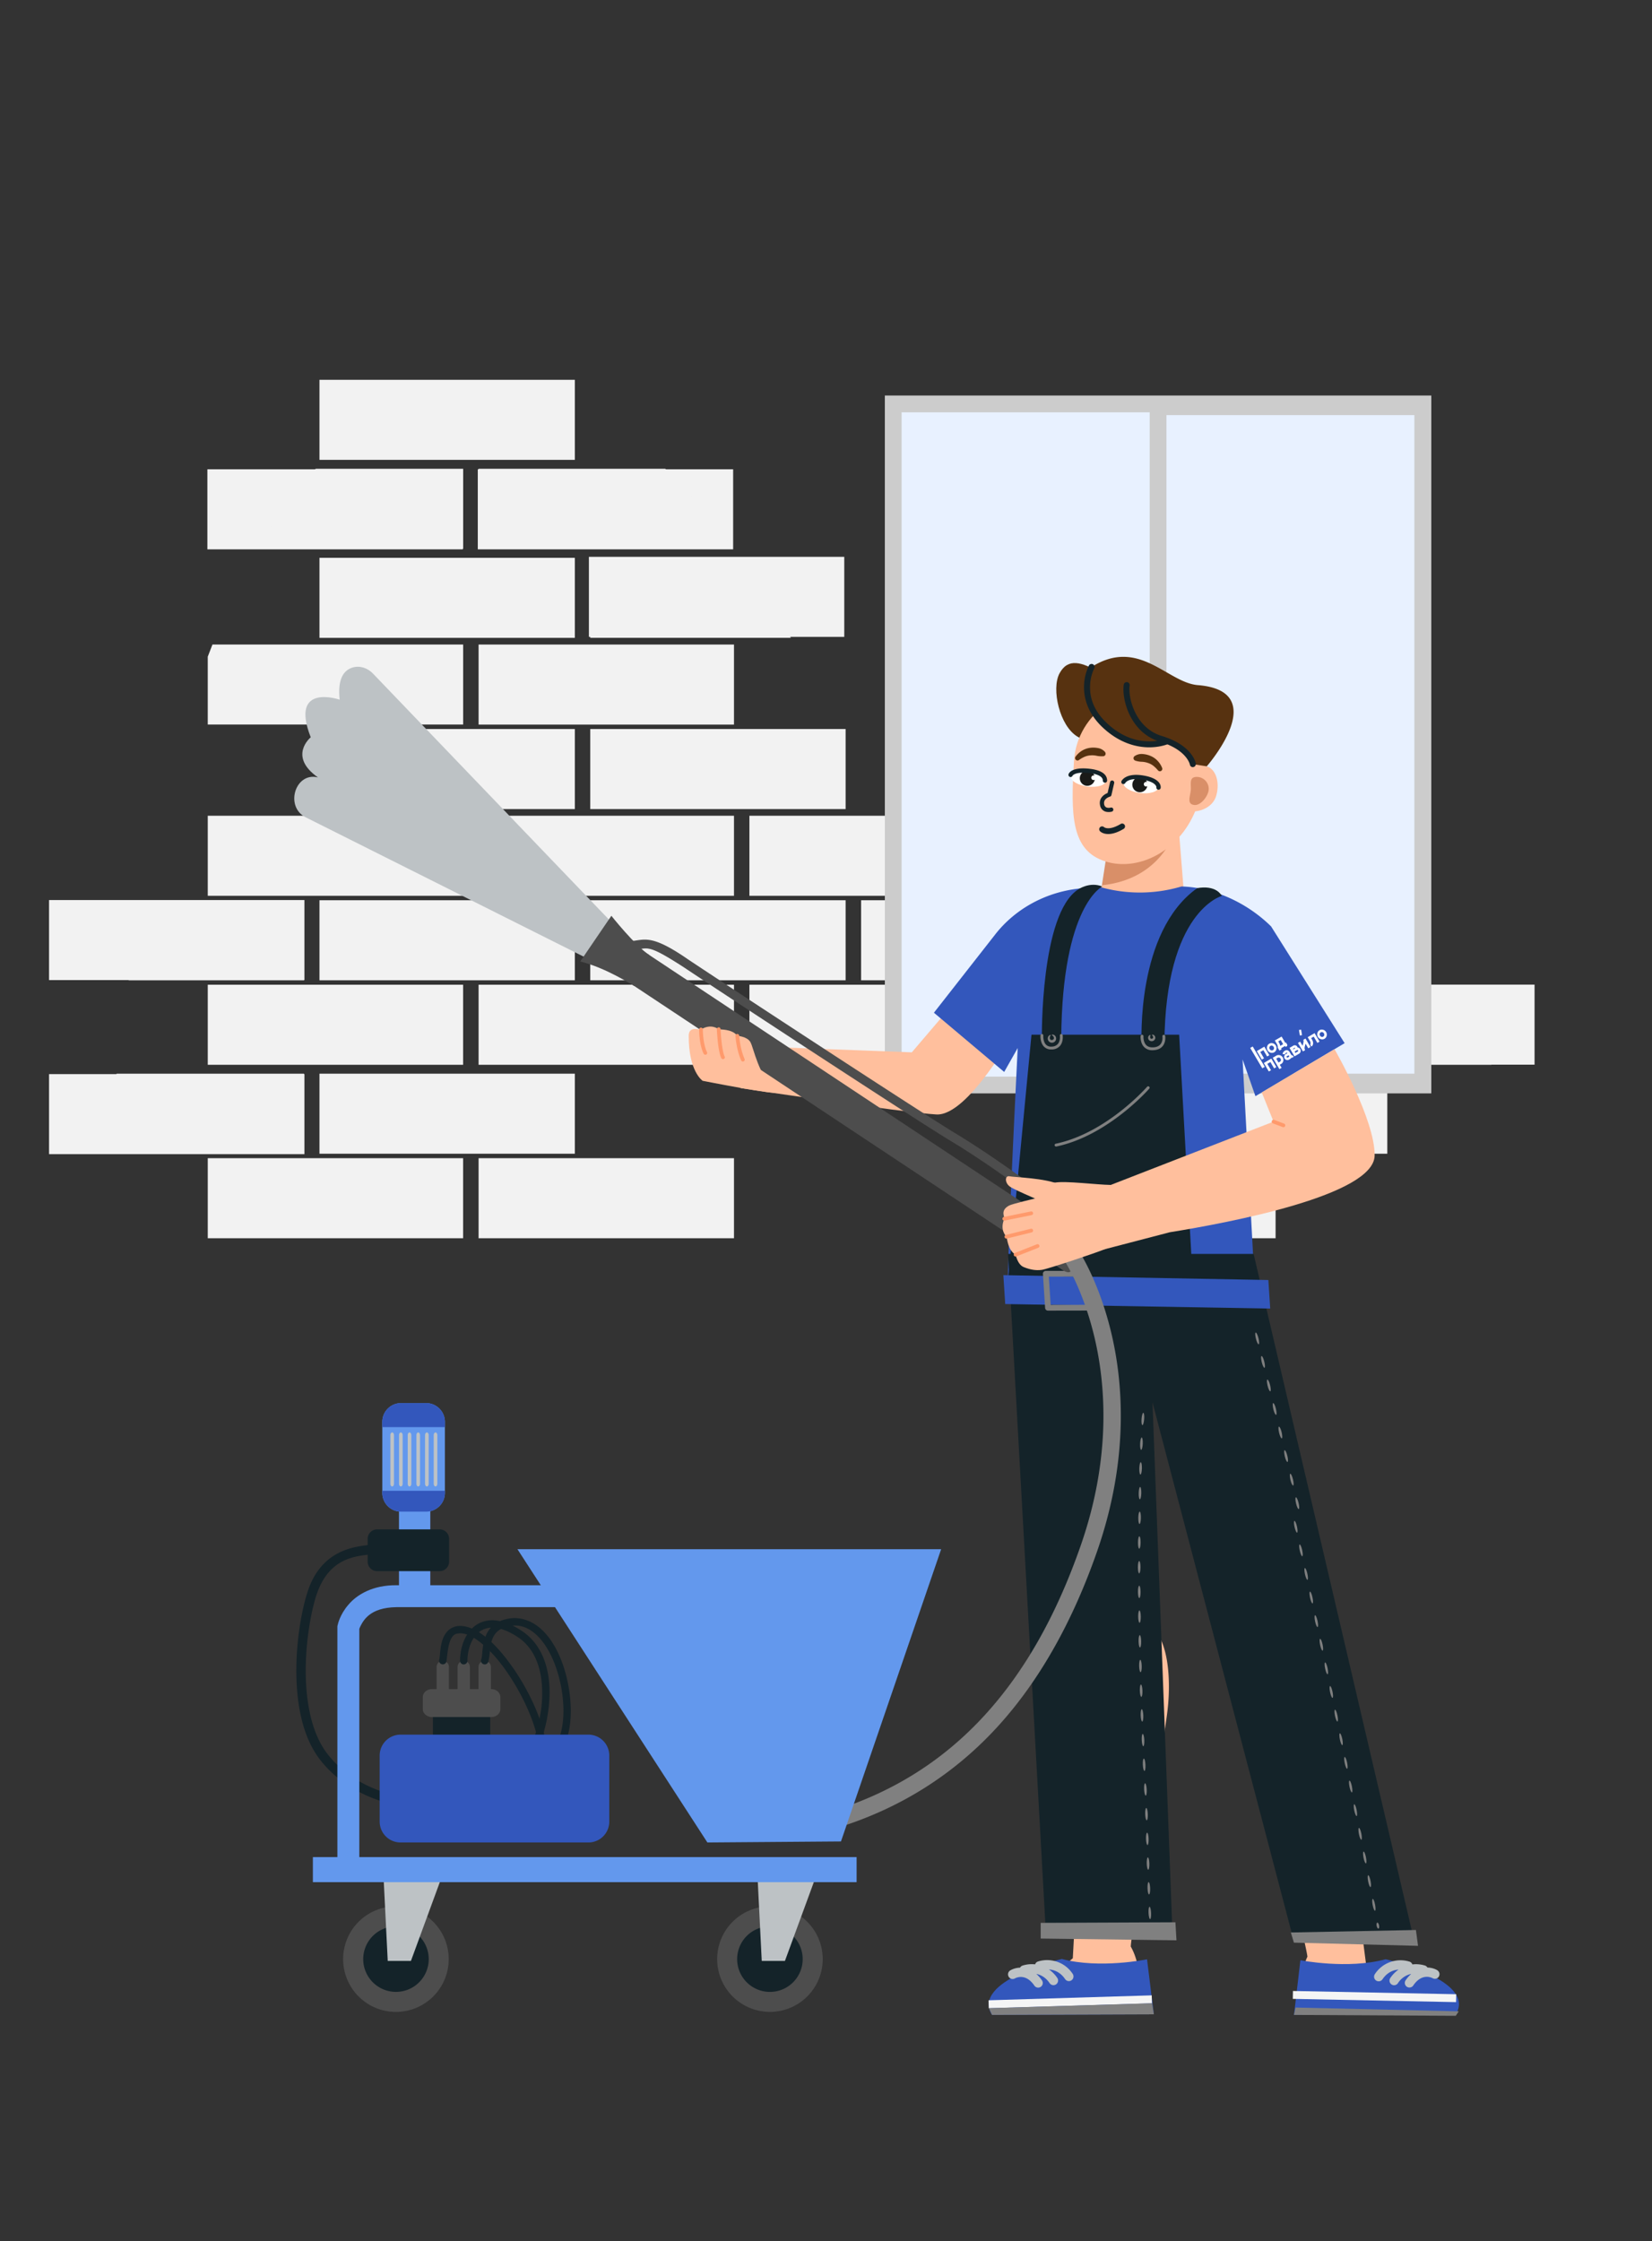 <?xml version="1.0" encoding="UTF-8"?> <svg xmlns="http://www.w3.org/2000/svg" id="Слой_1" data-name="Слой 1" viewBox="0 0 1680 2279"><rect x="0" y="0" width="1680" height="2279" fill="#333333" stroke="none"/> <defs> <style>.cls-1{fill:#f2f2f2;}.cls-2{fill:#e8f1ff;}.cls-3{fill:#ccc;}.cls-17,.cls-4{fill:#ffbf9d;}.cls-10,.cls-11,.cls-12,.cls-13,.cls-16,.cls-4,.cls-5,.cls-6,.cls-8,.cls-9{fill-rule:evenodd;}.cls-18,.cls-5{fill:#3357bc;}.cls-20,.cls-6{fill:#bdc2c5;}.cls-7{fill:#f5f5f5;}.cls-19,.cls-8{fill:gray;}.cls-9{fill:#d98f68;}.cls-10,.cls-15{fill:#fff;}.cls-11{fill:#009de2;}.cls-12{fill:#e2000f;}.cls-13{fill:#573210;}.cls-14{fill:#142329;}.cls-16{fill:#1a1a18;}.cls-21{fill:#4d4d4d;}.cls-22{fill:#6398ed;}.cls-23{fill:#ff9a6c;}</style> </defs> <rect class="cls-1" x="1037.51" y="1177.7" width="259.7" height="81.4"></rect> <rect class="cls-1" x="486.7" y="1177.7" width="259.72" height="81.4"></rect> <rect class="cls-1" x="211.29" y="1177.7" width="259.67" height="81.4"></rect> <path class="cls-1" d="M1313,1001.33v81.4h203.7a576.56,576.56,0,0,0-38.2-81.4Z"></path> <rect class="cls-1" x="1037.51" y="1001.32" width="259.7" height="81.41"></rect> <rect class="cls-1" x="762.11" y="1001.32" width="259.69" height="81.41"></rect> <rect class="cls-1" x="486.7" y="1001.32" width="259.72" height="81.41"></rect> <rect class="cls-1" x="211.29" y="1001.32" width="259.67" height="81.41"></rect> <polygon class="cls-1" points="1291.62 829.5 1037.52 829.5 1037.52 910.89 1297.22 910.89 1297.22 831.9 1291.62 829.5"></polygon> <rect class="cls-1" x="762.11" y="829.5" width="259.69" height="81.39"></rect> <rect class="cls-1" x="486.7" y="829.5" width="259.72" height="81.39"></rect> <rect class="cls-1" x="211.29" y="829.5" width="259.67" height="81.39"></rect> <rect class="cls-1" x="1151.1" y="1091.77" width="259.71" height="81.39"></rect> <rect class="cls-1" x="324.89" y="1091.77" width="259.68" height="81.39"></rect> <path class="cls-1" d="M110.66,1173.17H309.15v-81.4H118.53Q114,1132.24,110.66,1173.17Z"></path> <rect class="cls-1" x="1151.1" y="915.41" width="259.71" height="81.4"></rect> <rect class="cls-1" x="875.7" y="915.41" width="259.7" height="81.4"></rect> <rect class="cls-1" x="600.26" y="915.41" width="259.69" height="81.4"></rect> <rect class="cls-1" x="324.89" y="915.41" width="259.68" height="81.4"></rect> <path class="cls-1" d="M130.85,996.81h178.3v-81.4H144.52Q137,955.43,130.85,996.81Z"></path> <rect class="cls-1" x="486.7" y="655.4" width="259.72" height="81.39"></rect> <path class="cls-1" d="M211.28,667.73v69H471V655.4H216.05C214.45,659.48,212.86,663.58,211.28,667.73Z"></path> <path class="cls-1" d="M1151.09,799.33v23.39h123.1C1237.58,809.55,1196.7,801.36,1151.09,799.33Z"></path> <rect class="cls-1" x="600.26" y="741.31" width="259.69" height="81.41"></rect> <rect class="cls-1" x="324.89" y="741.31" width="259.68" height="81.41"></rect> <path class="cls-1" d="M600.26,567.21v81.38h204c-16.78-26.79-34.09-54.54-52.69-81.38Z"></path> <rect class="cls-1" x="324.89" y="567.21" width="259.68" height="81.39"></rect> <rect class="cls-1" x="324.89" y="386.21" width="259.68" height="81.39"></rect> <rect class="cls-1" x="210.89" y="477.21" width="259.68" height="81.39"></rect> <rect class="cls-1" x="49.89" y="915.21" width="259.68" height="81.39"></rect> <rect class="cls-1" x="598.89" y="566.21" width="259.68" height="81.39"></rect> <rect class="cls-1" x="1300.89" y="1001.21" width="259.68" height="81.39"></rect> <rect class="cls-1" x="485.89" y="477.21" width="259.68" height="81.39"></rect> <rect class="cls-1" x="49.89" y="1092.21" width="259.68" height="81.39"></rect> <path class="cls-1" d="M486.7,476.65v81.41H745.11c-20.85-29.35-43.36-57.33-68.54-81.41Z"></path> <path class="cls-1" d="M262.24,558.06H471V476.65H321.07C299.75,499.45,280.16,526.85,262.24,558.06Z"></path> <rect class="cls-2" x="908.37" y="413.59" width="538.67" height="689.69" transform="translate(2355.41 1516.87) rotate(180)"></rect> <path class="cls-3" d="M899.84,1111.81h555.73V402.19H899.84Zm538.67-17.06H916.9V419.25h521.61Z"></path> <path class="cls-3" d="M1169.18,1108.81h286.39V405.06H1169.18Zm269.33-17.06H1186.23V422.12h252.28Z"></path> <path class="cls-4" d="M1136.92,1644.87c-20.77,4-32.58,21.88-32.83,42.21-1,87.4-13.1,304.16-13.1,304.16s-33.85,30.19-65.58,30a4.6,4.6,0,0,0-4.22,2.25c-1,2-1.48,5,2.21,8.3a5.09,5.09,0,0,0,4,1.2l123.3-14.68a8.53,8.53,0,0,0,7.78-8.72c-.21-5.7-2.19-19.12-8.52-30.2.09-13,34.43-211,37.58-242.39C1187.82,1734,1200.33,1632.74,1136.92,1644.87Z"></path> <path class="cls-5" d="M1166.48,1992.33s-48,9.93-86.66-.36c0,0-92.65,22.15-71,56.88l164.56-.59Z"></path> <path class="cls-6" d="M1027.47,2003.53a21.31,21.31,0,0,1,9.87-2.72,4.58,4.58,0,0,1,2.43-2.08,30.63,30.63,0,0,1,12.88-1.28,4.59,4.59,0,0,1,2.78-2.85,31,31,0,0,1,35.42,12.49,4.74,4.74,0,0,1-1.2,6.56,4.66,4.66,0,0,1-6.5-1.22c-5-7.32-11.39-9.44-16.42-9.8a32.35,32.35,0,0,1,8.46,8.59,4.72,4.72,0,0,1-1.2,6.55,4.64,4.64,0,0,1-3,.82,4.69,4.69,0,0,1-3.53-2c-4.09-6-9.13-8.52-13.58-9.43a35.45,35.45,0,0,1,5.74,6.57,4.7,4.7,0,0,1-4.18,7.37,4.68,4.68,0,0,1-3.53-2c-8.84-13-18.65-8-19.77-7.37a4.65,4.65,0,0,1-6.36-1.7A4.72,4.72,0,0,1,1027.47,2003.53Z"></path> <rect class="cls-7" x="1005.54" y="2031.4" width="166.02" height="8.08" transform="translate(-61.1 33.87) rotate(-1.73)"></rect> <polygon class="cls-8" points="1005.7 2041.99 1171.64 2036.97 1173.42 2048.26 1008.86 2048.86 1005.7 2041.99"></polygon> <path class="cls-4" d="M1318.07,1657.28c21,2.42,34.1,19.28,35.83,39.41,7.43,86.51,35.28,300.37,35.28,300.37s36,27.42,67.6,24.93a4.61,4.61,0,0,1,4.37,1.92c1.17,1.89,1.84,4.87-1.6,8.39a5.14,5.14,0,0,1-3.88,1.48l-124-5.48a8.49,8.49,0,0,1-8.4-8.07c-.21-5.66.79-19.1,6.3-30.54-1-12.93-49.75-206.48-55.18-237.37C1273.82,1749.36,1254,1649.93,1318.07,1657.28Z"></path> <path class="cls-5" d="M1322.44,1993.25s48,9.49,86.65-1c0,0,92.81,21.29,71.38,56l-164.55.66Z"></path> <path class="cls-6" d="M1461.53,2003.3a21.64,21.64,0,0,0-9.89-2.62,4.65,4.65,0,0,0-2.45-2,30.79,30.79,0,0,0-12.89-1.16,4.56,4.56,0,0,0-2.81-2.81,31.1,31.1,0,0,0-35.32,12.67,4.68,4.68,0,0,0,1.25,6.5,4.69,4.69,0,0,0,6.5-1.25c4.94-7.31,11.31-9.47,16.33-9.87a32.82,32.82,0,0,0-8.39,8.6,4.68,4.68,0,0,0,7.75,5.25,21.36,21.36,0,0,1,13.52-9.47,35.21,35.21,0,0,0-5.7,6.56,4.68,4.68,0,0,0,4.24,7.29,4.65,4.65,0,0,0,3.51-2c8.75-12.93,18.59-8.08,19.71-7.47a4.68,4.68,0,0,0,4.64-8.13Z"></path> <rect class="cls-7" x="1396.68" y="1952.46" width="8.03" height="166.02" transform="matrix(0.02, -1, 1, 0.02, -665.68, 3390.17)"></rect> <polygon class="cls-8" points="1483.49 2045.22 1317.52 2041.36 1315.92 2048.86 1480.43 2049.77 1483.49 2045.22"></polygon> <path class="cls-4" d="M1126.06,863.88l-1.49,14.55a139.85,139.85,0,0,1-7.35,32.58l-2,5.65,16.2,26.74,25.25,9.74L1204.77,918,1198,833.3l-.48-2.66-.13-.75-4.88,2.32Z"></path> <path class="cls-9" d="M1125.76,866.53l-5.19,33.68c59.52-6.31,74.71-52.34,77.18-64.26.43-1.92.55-3,.55-3l-1,.32-5,1.6Z"></path> <path class="cls-10" d="M1149.24,800.41s27.24,10.35,49,13.55l-2,9.42s-31.77-6.16-49-13.55Z"></path> <path class="cls-11" d="M1147.28,809.48s27.24,10.35,49,13.57l-2,9.39s-31.77-6.16-49-13.54Z"></path> <path class="cls-12" d="M1139.82,821.09s25.68,9.76,46.22,12.77l-1.91,8.86s-30-5.82-46.23-12.76Z"></path> <path class="cls-13" d="M1118.45,683.86c18.3,10.75,27.89,42.28,19.3,58.15s-23.61,17.85-41.9,7.1-26.93-48.61-18.34-64.47S1100.16,673.11,1118.45,683.86Z"></path> <path class="cls-4" d="M1092.15,774.33c-3.22,54.42-3.08,90.55,32,101.61s80.45-12.22,95.06-61.55-2-98.32-37.09-109.38S1095.18,723,1092.15,774.33Z"></path> <path class="cls-4" d="M1203.74,799.07c-3.81,13.68-5.75,22.67,3.43,25.37s25.95-1.85,29.75-15.53-.56-26.93-9.71-29.66S1207.54,785.39,1203.74,799.07Z"></path> <path class="cls-9" d="M1211.05,801.56c.17,6.82-5.27,16.16,3.67,17,6.62.63,14.67-9.74,14.49-16.57a12.18,12.18,0,0,0-12.34-12C1210.23,790.17,1210.86,794.76,1211.05,801.56Z"></path> <path class="cls-13" d="M1161.87,689.09c26.54,8.28,45.08,29.35,41.39,47.07-2,9.84-10.55,16.57-22.26,19.18-9.33,2.1-20.7,1.54-32.47-2.14-26.54-8.28-46.81-39.28-43.11-57S1135.33,680.8,1161.87,689.09Z"></path> <path class="cls-13" d="M1171.92,751.8,1186.2,754a33.27,33.27,0,0,1,26.85,23h0l14.16,2.25s67-76.47-9-82.58c-31.16-2.49-59.84-48.82-108.1-18.5S1171.92,751.8,1171.92,751.8Z"></path> <path class="cls-13" d="M1153.81,768.87a12.43,12.43,0,0,1,8.24-2.14,24.88,24.88,0,0,1,8.33,2.07,21,21,0,0,1,7,5,22.26,22.26,0,0,1,4.42,7,2.47,2.47,0,0,1-4.11,2.63l-.19-.2a31.17,31.17,0,0,0-4.65-4.56,17.74,17.74,0,0,0-5.36-2.84,21.39,21.39,0,0,0-6-1.2,24.58,24.58,0,0,1-6.43-1l-.63-.24a2.58,2.58,0,0,1-1.56-3.3A2.61,2.61,0,0,1,1153.81,768.87Z"></path> <path class="cls-13" d="M1123.8,764.69a12.2,12.2,0,0,0-7.47-4.07,24.72,24.72,0,0,0-8.58-.07,20.89,20.89,0,0,0-8,3.15,22.07,22.07,0,0,0-6,5.76A2.47,2.47,0,0,0,1097,773l.23-.16a29.49,29.49,0,0,1,5.62-3.25,18.1,18.1,0,0,1,5.9-1.48,21.65,21.65,0,0,1,6.1.33,24.56,24.56,0,0,0,6.51.55l.65,0a2.6,2.6,0,0,0,1.75-4.25Z"></path> <path class="cls-14" d="M1154.88,758.33a60.74,60.74,0,0,0,12,1.56c12.1.36,20.19-3,20.53-3.13a3.05,3.05,0,0,0-2.37-5.63,47.61,47.61,0,0,1-18.27,2.65c-14.51-.51-28.1-6.49-40.41-17.79s-18.18-24-17.83-38.17a44.69,44.69,0,0,1,4.24-18.2,3.05,3.05,0,0,0-5.37-2.9,49.85,49.85,0,0,0-5,20.64c-.34,11.07,2.82,27.54,19.81,43.13C1133.74,751.06,1145.22,756.1,1154.88,758.33Z"></path> <path class="cls-14" d="M1212.36,780a3.21,3.21,0,0,0,1.16,0,3.07,3.07,0,0,0,2.55-3.51c-.12-.75-3.26-18.59-34.59-28.11-27.64-8.41-34.55-40.2-32.64-51.44a3.05,3.05,0,0,0-6-1c-2.24,13.18,5.2,48.66,36.88,58.3,27.35,8.31,30.31,23.1,30.34,23.25A3,3,0,0,0,1212.36,780Z"></path> <ellipse class="cls-15" cx="1106.94" cy="791.86" rx="8.01" ry="17.94" transform="translate(177.48 1786.08) rotate(-82.51)"></ellipse> <path class="cls-16" d="M1098.11,791.59a7.67,7.67,0,1,0,7.45-7.89A7.67,7.67,0,0,0,1098.11,791.59Z"></path> <path class="cls-10" d="M1109.78,790.92a2.35,2.35,0,1,0,2.28-2.42A2.34,2.34,0,0,0,1109.78,790.92Z"></path> <ellipse class="cls-15" cx="1160.36" cy="798.43" rx="8.01" ry="17.94" transform="translate(217.43 1844.76) rotate(-82.51)"></ellipse> <path class="cls-16" d="M1151.53,798.15a7.67,7.67,0,1,0,7.46-7.89A7.67,7.67,0,0,0,1151.53,798.15Z"></path> <path class="cls-10" d="M1163.21,797.48a2.35,2.35,0,1,0,2.28-2.41A2.35,2.35,0,0,0,1163.21,797.48Z"></path> <path class="cls-14" d="M1125,825.47a12.43,12.43,0,0,0,5.69-.16,2.14,2.14,0,0,0-1.2-4.11c-.79.22-3.23.59-4.83-.42a4.36,4.36,0,0,1-1.82-3.16c-1-5.56,5.62-7.45,5.9-7.53a2.17,2.17,0,0,0,1.52-1.58l2.81-12.24a2.15,2.15,0,0,0-1.61-2.56h0a2.13,2.13,0,0,0-2.56,1.6l-2.54,11.07c-3.74,1.44-8.92,5.24-7.73,12a8.12,8.12,0,0,0,6.37,7.11Z"></path> <path class="cls-17" d="M753.34,1106s-37.16-19.06-43.66-27.73-2.3-29.94-2.3-29.94l63.85,16.32Z"></path> <path class="cls-17" d="M1034.53,1046.23c-2.24.57-49.46,88.82-82.29,87-33.11-1.86-199.16-26.81-199.16-26.81L766.52,1064l160.74,6.07,57.55-67.46Z"></path> <path class="cls-18" d="M1274.87,1286.29l-249.73,13.39c-.66-25.9,9.82-234,9.82-234L1021.21,1090l-71.46-60.22,62.44-79.73c19.83-25.32,49.69-42,82.72-46.23,9.7-1.24,17.07-1.85,21.86-2.42a148.49,148.49,0,0,0,84.76,0h0a121.22,121.22,0,0,1,35.1,6.35,145.74,145.74,0,0,1,56,34.25v0l74.78,118.74-90.69,53.9-13.08-37.35Z"></path> <polyline class="cls-14" points="1025.14 1275.04 1063.73 1967.84 1192.5 1970.02 1172.02 1425.97 1315.95 1974.46 1438.38 1974.46 1274.87 1275.04"></polyline> <polygon class="cls-19" points="1312.72 1965.04 1315.84 1975.37 1442.08 1978.62 1439.91 1962.51 1312.72 1965.04"></polygon> <path class="cls-19" d="M1170.28,1964c.73,0,1.42,1.33,1.52,3s-.39,3.11-1.13,3.14-1.41-1.32-1.52-3S1169.54,1964,1170.28,1964Z"></path> <path class="cls-19" d="M1169,1938.9c.74,0,1.46,2.77,1.62,6.23s-.31,6.3-1,6.32-1.46-2.77-1.62-6.24S1168.28,1938.92,1169,1938.9Z"></path> <path class="cls-19" d="M1168.09,1913.8c.73,0,1.43,2.78,1.55,6.24s-.38,6.29-1.12,6.31-1.42-2.78-1.54-6.25S1167.35,1913.81,1168.09,1913.8Z"></path> <path class="cls-19" d="M1167.32,1888.68c.74,0,1.41,2.79,1.52,6.25s-.41,6.29-1.15,6.31-1.41-2.79-1.51-6.25S1166.59,1888.7,1167.32,1888.68Z"></path> <path class="cls-19" d="M1166.57,1863.56c.74,0,1.42,2.78,1.52,6.25s-.4,6.29-1.14,6.31-1.41-2.79-1.52-6.26S1165.84,1863.57,1166.57,1863.56Z"></path> <path class="cls-19" d="M1165.69,1838.42c.74,0,1.44,2.78,1.57,6.25s-.37,6.3-1.1,6.32-1.43-2.78-1.56-6.25S1165,1838.44,1165.69,1838.42Z"></path> <path class="cls-19" d="M1164.49,1813.32c.73,0,1.48,2.76,1.67,6.23s-.28,6.3-1,6.32-1.47-2.77-1.64-6.23S1163.76,1813.34,1164.49,1813.32Z"></path> <path class="cls-19" d="M1163.23,1788.22c.73,0,1.46,2.77,1.63,6.23s-.28,6.3-1,6.32-1.47-2.77-1.64-6.23S1162.49,1788.24,1163.23,1788.22Z"></path> <path class="cls-19" d="M1162.1,1763.12c.73,0,1.45,2.77,1.6,6.23s-.32,6.3-1,6.32-1.46-2.77-1.61-6.24S1161.37,1763.14,1162.1,1763.12Z"></path> <path class="cls-19" d="M1161.12,1738c.73,0,1.43,2.78,1.56,6.25s-.36,6.29-1.09,6.31-1.44-2.78-1.57-6.25S1160.38,1738,1161.12,1738Z"></path> <path class="cls-19" d="M1160.28,1712.9c.74,0,1.42,2.79,1.53,6.25s-.39,6.29-1.13,6.31-1.42-2.78-1.53-6.25S1159.55,1712.92,1160.28,1712.9Z"></path> <path class="cls-19" d="M1159.6,1687.79c.74,0,1.4,2.79,1.49,6.26s-.43,6.28-1.17,6.3-1.4-2.79-1.49-6.26S1158.87,1687.8,1159.6,1687.79Z"></path> <path class="cls-19" d="M1159.08,1662.67c.74,0,1.39,2.8,1.45,6.27s-.47,6.28-1.21,6.29-1.38-2.79-1.45-6.26S1158.35,1662.68,1159.08,1662.67Z"></path> <path class="cls-19" d="M1158.72,1637.56c.74,0,1.37,2.8,1.41,6.26s-.51,6.29-1.25,6.3-1.36-2.81-1.41-6.27S1158,1637.56,1158.72,1637.56Z"></path> <path class="cls-19" d="M1158.53,1612.44c.74,0,1.35,2.8,1.37,6.27s-.56,6.28-1.29,6.29-1.35-2.81-1.37-6.28S1157.8,1612.44,1158.53,1612.44Z"></path> <path class="cls-19" d="M1158.51,1587.32c.73,0,1.33,2.81,1.32,6.28s-.6,6.28-1.33,6.28-1.33-2.81-1.33-6.28S1157.77,1587.32,1158.51,1587.32Z"></path> <path class="cls-19" d="M1158.65,1562.2c.74,0,1.31,2.82,1.29,6.28s-.64,6.28-1.38,6.28-1.31-2.82-1.28-6.29S1157.92,1562.2,1158.65,1562.2Z"></path> <path class="cls-19" d="M1159,1537.08c.74,0,1.29,2.82,1.24,6.29s-.68,6.28-1.42,6.27-1.29-2.82-1.24-6.29S1158.24,1537.07,1159,1537.08Z"></path> <path class="cls-19" d="M1159.46,1512c.73,0,1.27,2.83,1.2,6.29s-.73,6.27-1.47,6.26-1.27-2.83-1.19-6.29S1158.72,1512,1159.46,1512Z"></path> <path class="cls-19" d="M1160.09,1486.84c.74,0,1.26,2.84,1.17,6.31s-.77,6.27-1.5,6.26-1.26-2.84-1.16-6.31S1159.36,1486.83,1160.09,1486.84Z"></path> <path class="cls-19" d="M1161.05,1461.71c.73,0,1.21,2.85,1.06,6.32s-.87,6.26-1.6,6.24-1.21-2.84-1.06-6.32S1160.31,1461.69,1161.05,1461.71Z"></path> <path class="cls-19" d="M1162.7,1436.61c.73,0,1.12,2.88.86,6.34s-1.06,6.23-1.8,6.2-1.12-2.86-.86-6.33S1162,1436.57,1162.7,1436.61Z"></path> <polygon class="cls-19" points="1058.31 1971.2 1196.41 1973 1195.33 1954.67 1058.31 1955.25 1058.31 1971.2"></polygon> <polygon class="cls-14" points="1212.83 1299.68 1199.14 1052.12 1048.97 1052.12 1024.63 1306.75 1212.83 1299.68"></polygon> <path class="cls-14" d="M1242.57,911s-57.46,15.08-58.44,150H1161s-6.07-113.36,56.47-157.89C1217.43,903.2,1235.48,898.86,1242.57,911Z"></path> <path class="cls-14" d="M1121,901.44s-40.82,19.34-41.79,154.31h-19.68s-1.66-126.39,36.9-151.33C1096.46,904.42,1108,896.19,1121,901.44Z"></path> <path class="cls-19" d="M1400.64,1955c.69-.09,1.5,1.2,1.82,2.89s0,3.13-.66,3.22-1.5-1.19-1.82-2.88S1400,1955.09,1400.64,1955Z"></path> <path class="cls-19" d="M1396,1930.91c.68-.1,1.76,2.52,2.39,5.85s.6,6.09-.08,6.19-1.76-2.52-2.4-5.85S1395.35,1931,1396,1930.91Z"></path> <path class="cls-19" d="M1391.39,1906.84c.69-.1,1.76,2.51,2.41,5.84s.6,6.1-.08,6.19-1.76-2.52-2.41-5.84S1390.71,1906.93,1391.39,1906.84Z"></path> <path class="cls-19" d="M1386.7,1882.77c.68-.1,1.77,2.51,2.41,5.84s.62,6.09-.06,6.19-1.77-2.52-2.42-5.84S1386,1882.87,1386.7,1882.77Z"></path> <path class="cls-19" d="M1382,1858.71c.69-.1,1.77,2.51,2.43,5.83s.63,6.1-.05,6.2-1.78-2.52-2.43-5.84S1381.28,1858.8,1382,1858.71Z"></path> <path class="cls-19" d="M1377.18,1834.65c.69-.1,1.78,2.51,2.44,5.83s.64,6.1,0,6.2-1.78-2.51-2.44-5.84S1376.5,1834.75,1377.18,1834.65Z"></path> <path class="cls-19" d="M1372.36,1810.6c.68-.1,1.78,2.51,2.45,5.83s.65,6.09,0,6.19-1.79-2.5-2.45-5.83S1371.67,1810.7,1372.36,1810.6Z"></path> <path class="cls-19" d="M1367.49,1786.56c.68-.1,1.79,2.51,2.46,5.82s.66,6.1,0,6.2-1.79-2.51-2.46-5.83S1366.81,1786.66,1367.49,1786.56Z"></path> <path class="cls-19" d="M1362.58,1762.52c.68-.1,1.79,2.51,2.47,5.83s.67,6.09,0,6.19-1.79-2.5-2.47-5.82S1361.89,1762.62,1362.58,1762.52Z"></path> <path class="cls-19" d="M1357.62,1738.49c.69-.1,1.8,2.51,2.48,5.82s.69,6.09,0,6.2-1.8-2.51-2.48-5.82S1356.94,1738.6,1357.62,1738.49Z"></path> <path class="cls-19" d="M1352.62,1714.47c.69-.11,1.8,2.5,2.49,5.82s.7,6.09,0,6.19-1.8-2.5-2.49-5.82S1351.94,1714.57,1352.62,1714.47Z"></path> <path class="cls-19" d="M1347.58,1690.45c.68-.1,1.8,2.5,2.5,5.82s.71,6.09,0,6.19-1.81-2.5-2.5-5.81S1346.9,1690.56,1347.58,1690.45Z"></path> <path class="cls-19" d="M1342.49,1666.44c.69-.1,1.81,2.5,2.51,5.81s.72,6.09,0,6.2-1.81-2.5-2.51-5.81S1341.81,1666.55,1342.49,1666.44Z"></path> <path class="cls-19" d="M1337.36,1642.44c.68-.11,1.81,2.49,2.52,5.81s.74,6.08,0,6.19-1.81-2.49-2.52-5.81S1336.68,1642.55,1337.36,1642.44Z"></path> <path class="cls-19" d="M1332.19,1618.44c.68-.1,1.81,2.49,2.53,5.81s.74,6.08.06,6.19-1.82-2.49-2.53-5.8S1331.5,1618.55,1332.19,1618.44Z"></path> <path class="cls-19" d="M1327,1594.46c.68-.11,1.82,2.48,2.54,5.79s.76,6.09.07,6.2-1.82-2.49-2.54-5.8S1326.28,1594.56,1327,1594.46Z"></path> <path class="cls-19" d="M1321.7,1570.47c.69-.11,1.83,2.49,2.56,5.8s.76,6.08.08,6.19-1.82-2.48-2.55-5.79S1321,1570.58,1321.7,1570.47Z"></path> <path class="cls-19" d="M1316.4,1546.5c.68-.11,1.83,2.48,2.56,5.79s.78,6.08.1,6.2-1.83-2.49-2.57-5.8S1315.72,1546.61,1316.4,1546.5Z"></path> <path class="cls-19" d="M1317.89,1522.53c.72-.11,1.94,2.48,2.72,5.79s.84,6.08.11,6.19-1.94-2.48-2.72-5.79S1317.16,1522.64,1317.89,1522.53Z"></path> <path class="cls-19" d="M1312.18,1498.57c.72-.11,1.94,2.48,2.73,5.79s.85,6.08.13,6.19-2-2.48-2.74-5.79S1311.46,1498.68,1312.18,1498.57Z"></path> <path class="cls-19" d="M1306.42,1474.62c.72-.12,1.95,2.47,2.75,5.78s.86,6.08.14,6.19-2-2.47-2.75-5.78S1305.7,1474.73,1306.42,1474.62Z"></path> <path class="cls-19" d="M1300.62,1450.67c.72-.11,2,2.48,2.76,5.78s.87,6.08.15,6.19-2-2.47-2.76-5.78S1299.9,1450.79,1300.62,1450.67Z"></path> <path class="cls-19" d="M1294.77,1426.73c.72-.11,2,2.47,2.77,5.78s.88,6.08.16,6.19-2-2.47-2.77-5.77S1294.05,1426.85,1294.77,1426.73Z"></path> <path class="cls-19" d="M1288.88,1402.8c.72-.11,2,2.47,2.78,5.77s.89,6.08.17,6.2-2-2.47-2.78-5.78S1288.16,1402.92,1288.88,1402.8Z"></path> <path class="cls-19" d="M1282.94,1378.88c.72-.12,2,2.46,2.79,5.77s.9,6.07.18,6.19-2-2.47-2.79-5.77S1282.22,1379,1282.94,1378.88Z"></path> <path class="cls-19" d="M1277,1355c.72-.11,2,2.47,2.81,5.77s.91,6.07.19,6.19-2-2.46-2.8-5.77S1276.23,1355.08,1277,1355Z"></path> <path class="cls-19" d="M1069.6,1052.4c-.13-.29,1.43-.93,3.11.6a4.18,4.18,0,0,1,1.28,3.6,4.25,4.25,0,1,1-8.08-2.32c1-2,2.7-2,2.68-1.68s-.79.9-1,2.26.55,3,2.45,2.64,2.08-2.14,1.32-3.35S1069.61,1052.77,1069.6,1052.4Z"></path> <path class="cls-19" d="M1171.5,1052.37c-.07-.31,1.24-.71,2.5.64a3.51,3.51,0,0,1,.81,3,3.77,3.77,0,0,1-6.7,1.15,3.53,3.53,0,0,1-.25-3.14c.74-1.69,2.1-1.75,2.15-1.43s-.42.89-.43,1.89.55,2,1.82,1.74,1.5-1.24,1.13-2.25S1171.47,1052.73,1171.5,1052.37Z"></path> <polygon class="cls-18" points="1289.86 1301.58 1020.35 1296.63 1022.25 1326.02 1291.74 1330.61 1289.86 1301.58"></polygon> <path class="cls-17" d="M1397.93,1175c.49-36.42-40.79-108.18-40.79-108.18l-74,44,12,29.71-165.58,64.37-45.33,2-29.06,39.22,37.19,32.26,97.2-25.36C1251,1243.11,1397.38,1215.39,1397.93,1175Z"></path> <path class="cls-14" d="M1127,848.08c-5.24,0-7.83-2.34-8.27-2.78a2.91,2.91,0,0,1,4.06-4.18c.22.18,5,3.82,16.9-3.29a2.91,2.91,0,1,1,3,5C1136,846.86,1130.79,848.08,1127,848.08Z"></path> <path class="cls-14" d="M1123.7,795.89a2.19,2.19,0,0,1-2.18-2.18c0-4.15-5.5-6.91-15.49-7.8-13-1.14-15.28,2.82-15.3,2.86a2.13,2.13,0,0,1-2.8,1.21,2.25,2.25,0,0,1-1.23-2.88c.45-1.18,3.46-7,19.71-5.54,16.1,1.42,19.48,7.39,19.48,12.15A2.19,2.19,0,0,1,1123.7,795.89Z"></path> <path class="cls-14" d="M1178.15,803a2.31,2.31,0,0,1-.37,0,2.2,2.2,0,0,1-1.79-2.53h0s.21-5.19-13.77-7.59c-14.62-2.52-17.78,3.16-17.81,3.22a2.22,2.22,0,0,1-2.91,1,2.17,2.17,0,0,1-1-2.84c.17-.37,4.27-8.78,22.5-5.65,18.42,3.16,17.51,11.66,17.34,12.62A2.18,2.18,0,0,1,1178.15,803Z"></path> <path class="cls-19" d="M1069,1067.13a9.89,9.89,0,0,1-7.32-2.84c-4.07-4.13-3.6-11.24-3.58-11.54a1.49,1.49,0,0,1,1.56-1.34A1.46,1.46,0,0,1,1061,1053c0,.07-.39,6.11,2.76,9.29a7.23,7.23,0,0,0,5.92,1.94,8.16,8.16,0,0,0,6.15-2.74c2.67-3.27,2-8.34,2-8.39a1.46,1.46,0,0,1,1.24-1.64,1.48,1.48,0,0,1,1.65,1.24c0,.26.85,6.39-2.63,10.64a10.92,10.92,0,0,1-8.23,3.8Z"></path> <path class="cls-19" d="M1172,1067.92a11.33,11.33,0,0,1-8.5-3.24c-4.08-4.2-3.58-10.87-3.56-11.15a1.45,1.45,0,0,1,2.9.24s-.4,5.65,2.76,8.89c1.65,1.7,4,2.46,7.19,2.33,3.34-.18,5.81-1.24,7.38-3.16,2.63-3.25,1.93-7.91,1.92-7.95a1.46,1.46,0,0,1,2.88-.46c0,.25.9,6-2.54,10.24-2.1,2.6-5.3,4-9.49,4.23Z"></path> <path class="cls-19" d="M1074,1165.84a1.45,1.45,0,0,1-.29-2.88c51.55-10.78,92.36-57.33,92.77-57.8a1.46,1.46,0,1,1,2.2,1.91c-.41.47-41.88,47.76-94.37,58.74Z"></path> <path class="cls-19" d="M1065.74,1332.7a2.91,2.91,0,0,1-2.91-2.72l-2.24-34.57a2.91,2.91,0,0,1,2.9-3.1l41.06-.07h0a2.91,2.91,0,0,1,2.91,2.73l2.24,34.56a2.91,2.91,0,0,1-2.91,3.1l-41.06.07Zm.87-34.57,1.86,28.74,35.22-.06-1.86-28.74Z"></path> <path class="cls-20" d="M345.42,711.46S294.15,693.8,316,749.72c0,0-23.45,19.16,7.35,40.8l-.26-.07c-23-5.49-33.62,29.89-12.27,40.6L611.55,981.78l19.72-34.2-252-262.68c-5.54-5.77-13.45-8.34-20.82-6.09C349.87,681.44,343.05,689.92,345.42,711.46Z"></path> <path class="cls-21" d="M1088.5,1292.91c-1,1.44-4.49.8-7.87-1.48L629,992c-3.36-2.27-5.32-5.25-4.34-6.71l15.76-23.63c.93-1.38,4.47-.76,7.86,1.49l451.63,299.44c3.41,2.25,5.34,5.24,4.42,6.69Z"></path> <path class="cls-21" d="M1099.42,1262.6l-1.54-.16c-.06,0,0,0-.11-.38h0a16.12,16.12,0,0,0-2.6-4.53h0c-15.37-21.16-86.87-72.48-128.33-97.35h0c-34.24-20.56-232.36-150.48-272.05-177h0c-40.31-26-34.8-17.61-54.21-17h0l-.45-9.08c15.34-.95,20.77-8.39,59.69,18.51h0c39.48,26.39,238,156.49,271.7,176.75h0c42.37,25.68,113,75.71,131,99.72h0c3.26,4.8,6.73,9.8,2.51,15.61h0l-5.57-5.14ZM640.55,966.23h0v0l0,0Z"></path> <path class="cls-17" d="M789.22,1110.55c-18.6-18.49-22.53-44.6-26.11-50.92-3.35-5.81-13.28-6.35-13.28-6.35-5.31-7.29-18-6.22-19-6.75s-7.7-5.88-18,.25c-1.38.83-12.43-4.15-12.45,6.51-.07,36.5,14.19,45.72,14.19,45.72S793.29,1114.59,789.22,1110.55Z"></path> <path class="cls-17" d="M1078.1,1204.69c-14.71-6.88-46.67-7.55-51.4-8.57s-5.16,6.12-.09,10.17,40.66,18.53,40.66,18.53Z"></path> <path class="cls-19" d="M854,1857.37a8.84,8.84,0,0,1-2.72-17.25c117.13-37.94,198.22-125.93,247.91-269,31.39-90.38,24.86-164.74,13.85-211.2-11.86-50-31-78.81-31.22-79.1a8.84,8.84,0,1,1,14.65-9.88c.86,1.27,21.17,31.77,33.76,84.9,11.56,48.75,18.44,126.68-14.34,221.08-25.93,74.66-61.22,136.11-104.91,182.63-42.45,45.23-94.35,78-154.25,97.39A8.61,8.61,0,0,1,854,1857.37Z"></path> <path class="cls-17" d="M1072.49,1202.58c10.87-2.08,42.88,2.16,57.06,2.31,7.79.08,14.9,8.6,28.71,9.69,0,0,30.32,35.06,21.53,33.86s-47.39,18-56.07,21.71-58.57,20.39-64.38,21.13-11.44-.08-18.31-2.86c-6.32-2.62-8.19-12.6-8.19-12.6-8.09-4.4-8.68-17.34-9.35-18.27s-7-7-2.14-18.26c.65-1.51-4.72-8.44,4.93-13.46,3.34-1.74,26.48-7.19,26.48-7.19S1053.43,1206.23,1072.49,1202.58Z"></path> <path class="cls-14" d="M411.64,1836.88c-.49-.1-52.7-4.74-86.09-47.42h0c-18.45-23.82-24.14-58-24.19-90.67h0c0-30.31,5.07-59.27,10.64-77.65h0c14-47.25,51.4-48.82,67.66-50.57h0a4.76,4.76,0,0,1,5.32,4.15h0a4.8,4.8,0,0,1-4.15,5.33h0c-17.68,2.47-46.63,2-59.69,43.87h0c-5.25,17.27-10.23,45.66-10.23,74.87h0c-.05,31.52,5.85,63.93,22.18,84.79h0c30.2,39.08,79.33,43.86,79.46,43.83h0a4.74,4.74,0,0,1,4.27,5.19h0a4.76,4.76,0,0,1-4.71,4.31h0l-.47,0Z"></path> <rect class="cls-22" x="405.74" y="1532.85" width="31.86" height="82.79"></rect> <path class="cls-21" d="M836.66,1992.12A53.67,53.67,0,1,1,783,1938.44,53.68,53.68,0,0,1,836.66,1992.12Z"></path> <path class="cls-14" d="M816.29,1992.12a33.32,33.32,0,1,1-33.3-33.3A33.3,33.3,0,0,1,816.29,1992.12Z"></path> <polygon class="cls-20" points="770.49 1910.66 774.66 1993.95 798.24 1993.95 828.79 1910.66 770.49 1910.66"></polygon> <path class="cls-21" d="M456.31,1992.12a53.68,53.68,0,1,1-53.67-53.68A53.69,53.69,0,0,1,456.31,1992.12Z"></path> <path class="cls-14" d="M436,1992.12a33.31,33.31,0,1,1-33.32-33.3A33.31,33.31,0,0,1,436,1992.12Z"></path> <polygon class="cls-20" points="390.15 1910.66 394.31 1993.95 417.9 1993.95 448.45 1910.66 390.15 1910.66"></polygon> <rect class="cls-22" x="318.18" y="1888.39" width="552.95" height="25.49"></rect> <path class="cls-22" d="M343.11,1896.9V1653.8l.21-1.07c.26-1.14,2.27-10.89,11-21h0c8.66-10.24,24.75-20,48.76-19.79H594.15v22.29H403.07c-27.2.42-33.61,13.63-36.88,20.08h0c-.4.92-.64,1.58-.79,2h0V1896.9Z"></path> <polygon class="cls-22" points="855.23 1872.47 957.11 1575.3 526.22 1575.3 719.37 1873.51 855.23 1872.47"></polygon> <path class="cls-14" d="M498.55,1790.73c0,4.47-3.37,8.11-7.53,8.11H447.78c-4.15,0-7.54-3.64-7.54-8.11v-48.79a7.84,7.84,0,0,1,7.54-8.11H491a7.83,7.83,0,0,1,7.53,8.11Z"></path> <path class="cls-21" d="M508.87,1737.88c0,4.49-4.14,8.12-9.26,8.12h-60.4c-5.11,0-9.27-3.63-9.27-8.12V1725.7c0-4.5,4.16-8.15,9.27-8.15h60.4c5.12,0,9.26,3.65,9.26,8.15Z"></path> <path class="cls-21" d="M499.18,1725.07a6.26,6.26,0,0,1-6.27,6.26h0a6.26,6.26,0,0,1-6.27-6.26v-30a6.26,6.26,0,0,1,6.27-6.3h0a6.26,6.26,0,0,1,6.27,6.3Z"></path> <path class="cls-21" d="M477.86,1725.07a6.25,6.25,0,0,1-6.26,6.26h0a6.26,6.26,0,0,1-6.26-6.26v-30a6.27,6.27,0,0,1,6.26-6.3h0a6.25,6.25,0,0,1,6.26,6.3Z"></path> <path class="cls-21" d="M456.54,1725.07a6.25,6.25,0,0,1-6.26,6.26h0a6.27,6.27,0,0,1-6.27-6.26v-30a6.27,6.27,0,0,1,6.27-6.3h0a6.25,6.25,0,0,1,6.26,6.3Z"></path> <path class="cls-14" d="M556.77,1787.26a3.76,3.76,0,0,1,1.17-5.21h0c9.63-5.9,15.11-22.56,15.06-42.47h0c0-19.48-5-41.66-13.84-58.58h0c-8.93-17-21.25-28.18-35.56-28.12h0a30.33,30.33,0,0,0-6.12.68h0c-22.48,4.66-17.41,24.74-21,36.39h0v0a3.76,3.76,0,0,1-4.78,2.28h0a3.79,3.79,0,0,1-2.33-4.81h0c2.65-5.9-2.46-35.26,26.59-41.28h0a36.22,36.22,0,0,1,7.67-.83h0c37.13,1,56.58,53.2,56.86,94.22h0c-.08,21-5.08,40.07-18.51,48.82h0a3.76,3.76,0,0,1-2,.6h0a3.71,3.71,0,0,1-3.18-1.74Z"></path> <path class="cls-14" d="M532.49,1789.36a3.76,3.76,0,0,1,.78-5.29h0c6.41-4.24,18.45-34,18.1-62.8h0c0-22.77-6.64-44.94-25.42-57h0c-10.41-6.73-18.89-9.24-25.44-9.22h0c-16.88,0-25,17.24-25.15,33.63h0a3.77,3.77,0,0,1-3.76,3.78h0a3.75,3.75,0,0,1-3.74-3.78h0c0-18.2,9.51-40.9,32.65-41.14h0c8.47,0,18.3,3.17,29.52,10.4h0c21.83,14.1,28.89,39.26,28.87,63.29h0c-.31,31-10.71,60.36-21.1,68.85h0a3.85,3.85,0,0,1-2.28.76h0a3.83,3.83,0,0,1-3-1.52Z"></path> <path class="cls-14" d="M551,1790.82a3.72,3.72,0,0,1-3.2-4.23h0a42.49,42.49,0,0,0,.34-5.35h0c.09-19.11-12.27-50-28.83-75.39h0c-16.32-25.63-37.62-45.43-51.26-45h0a16.61,16.61,0,0,0-2.41.22h0c-9.67.51-10.32,19.1-11.63,28.34h0v0a3.7,3.7,0,0,1-4.41,2.9h0a3.73,3.73,0,0,1-3-4.42h0c1.85-6.4-.61-30.27,17.81-34.28h0a24.88,24.88,0,0,1,3.62-.31h0c19.67.47,40.31,22.22,57.56,48.39h0c17.08,26.37,29.95,57.54,30.06,79.48h0a52.49,52.49,0,0,1-.41,6.38h0a3.79,3.79,0,0,1-3.73,3.26h0a3.44,3.44,0,0,1-.53-.06Z"></path> <path class="cls-18" d="M619.6,1852.3a21.19,21.19,0,0,1-21.23,21.21h-191a21.21,21.21,0,0,1-21.26-21.21v-67.2a21.26,21.26,0,0,1,21.26-21.24h191a21.24,21.24,0,0,1,21.23,21.24Z"></path> <path class="cls-22" d="M452.44,1518a19.09,19.09,0,0,1-19.1,19.11H407.85A19.08,19.08,0,0,1,388.78,1518v-72.15a19.08,19.08,0,0,1,19.07-19.11h25.49a19.09,19.09,0,0,1,19.1,19.11Z"></path> <path class="cls-18" d="M433.34,1426.73H407.85a19.08,19.08,0,0,0-19.07,19.11v5.3h63.66v-5.3A19.09,19.09,0,0,0,433.34,1426.73Z"></path> <path class="cls-18" d="M433.34,1537.1H407.85A19.08,19.08,0,0,1,388.78,1518v-2.12h63.66V1518A19.09,19.09,0,0,1,433.34,1537.1Z"></path> <path class="cls-20" d="M400.66,1508.91c0,1.43-.81,2.59-1.86,2.59h0c-1,0-1.83-1.16-1.83-2.59v-49.74c0-1.44.82-2.59,1.83-2.59h0c1.05,0,1.86,1.15,1.86,2.59Z"></path> <path class="cls-20" d="M409.49,1508.91c0,1.43-.84,2.59-1.85,2.59h0c-1,0-1.84-1.16-1.84-2.59v-49.74c0-1.44.81-2.59,1.84-2.59h0c1,0,1.85,1.15,1.85,2.59Z"></path> <path class="cls-20" d="M418.28,1508.91c0,1.43-.8,2.59-1.85,2.59h0c-1,0-1.81-1.16-1.81-2.59v-49.74c0-1.44.84-2.59,1.81-2.59h0c1.05,0,1.85,1.15,1.85,2.59Z"></path> <path class="cls-20" d="M427.12,1508.91c0,1.43-.83,2.59-1.84,2.59h0c-1,0-1.82-1.16-1.82-2.59v-49.74c0-1.44.81-2.59,1.82-2.59h0c1,0,1.84,1.15,1.84,2.59Z"></path> <path class="cls-20" d="M435.94,1508.91c0,1.43-.81,2.59-1.83,2.59h0c-1,0-1.85-1.16-1.85-2.59v-49.74c0-1.44.83-2.59,1.85-2.59h0c1,0,1.83,1.15,1.83,2.59Z"></path> <path class="cls-20" d="M444.75,1508.91c0,1.43-.81,2.59-1.85,2.59h0c-1,0-1.82-1.16-1.82-2.59v-49.74c0-1.44.81-2.59,1.82-2.59h0c1,0,1.85,1.15,1.85,2.59Z"></path> <path class="cls-14" d="M456.7,1588.05a9.57,9.57,0,0,1-9.57,9.56H383.45a9.56,9.56,0,0,1-9.54-9.56v-23.33a9.57,9.57,0,0,1,9.54-9.58h63.68a9.58,9.58,0,0,1,9.57,9.58Z"></path> <path class="cls-23" d="M1305.15,1146.21a2,2,0,0,1-.67-.12l-10-3.8a1.89,1.89,0,1,1,1.34-3.54l10,3.8a1.89,1.89,0,0,1-.67,3.66Z"></path> <path class="cls-23" d="M1021.35,1241.19a1.89,1.89,0,0,1-.37-3.75l27.36-5.57a1.89,1.89,0,1,1,.76,3.71l-27.37,5.57A2.45,2.45,0,0,1,1021.35,1241.19Z"></path> <path class="cls-23" d="M1023.49,1259.44a1.89,1.89,0,0,1-.45-3.73l25.23-6.24a1.89,1.89,0,1,1,.91,3.67l-25.23,6.25A2.49,2.49,0,0,1,1023.49,1259.44Z"></path> <path class="cls-23" d="M1032.84,1277.72a1.9,1.9,0,0,1-.7-3.66l22.32-8.79a1.89,1.89,0,1,1,1.39,3.52l-22.32,8.8A1.87,1.87,0,0,1,1032.84,1277.72Z"></path> <path class="cls-23" d="M755.45,1079.43a1.9,1.9,0,0,1-1.74-1.13c-4.94-11.23-5.74-24.36-5.77-24.91a1.89,1.89,0,0,1,3.78-.22c0,.13.8,13,5.46,23.6a1.89,1.89,0,0,1-1.73,2.66Z"></path> <path class="cls-23" d="M735.25,1077a1.91,1.91,0,0,1-1.68-1c-3.52-6.66-4.54-28.46-4.58-29.38a1.89,1.89,0,1,1,3.78-.17c.27,6.06,1.55,22.87,4.15,27.78a1.89,1.89,0,0,1-.79,2.56A1.85,1.85,0,0,1,735.25,1077Z"></path> <path class="cls-23" d="M717.29,1072.52a1.88,1.88,0,0,1-1.69-1c-4.64-9.27-4.63-24.07-4.62-24.69a1.89,1.89,0,0,1,1.89-1.89h0a1.89,1.89,0,0,1,1.88,1.9c0,.15,0,14.53,4.22,23a1.9,1.9,0,0,1-.84,2.54A2,2,0,0,1,717.29,1072.52Z"></path> <path class="cls-21" d="M621.73,931.22s24,30.31,38.72,40.06l-15.54,31.32s-29.35-18.9-54.86-24.88Z"></path> <rect class="cls-15" x="1321.39" y="1047.19" width="2.22" height="5.66" transform="translate(-154.42 231.33) rotate(-9.45)"></rect> <rect class="cls-15" x="1276.26" y="1070.93" width="2.94" height="24.06" transform="matrix(0.86, -0.51, 0.51, 0.86, -372.35, 795.5)"></rect> <path class="cls-10" d="M1292.87,1076.41l5.09,8.66-2.23,1.31-3.78-6.44-3.17,1.86,3.78,6.44-2.23,1.31-5.08-8.67,7.62-4.47Zm1.93-1.13,3.17-1.86a4.36,4.36,0,0,1,2.36-.61,5,5,0,0,1,2.37.67,4.94,4.94,0,0,1,2.46,4.19,4.94,4.94,0,0,1-.57,2.4,4.34,4.34,0,0,1-1.68,1.77l-1.44.84,1.85,3.16-2.23,1.31-6.78-11.57.49-.29Zm5.35,5.17,1.45-.85a1.94,1.94,0,0,0,1-1.32,2.34,2.34,0,0,0-.3-1.73,2.29,2.29,0,0,0-1.35-1.09,2,2,0,0,0-1.63.19l-1.44.85,2.31,4Zm13.68-7.74,1.84,1.71-.39.37a2.6,2.6,0,0,1-.5.37,7.72,7.72,0,0,1-.74.34,2.77,2.77,0,0,1-1,.14,1.57,1.57,0,0,1-.65.86,10.32,10.32,0,0,1-1.06.75l-.54.29a4.16,4.16,0,0,1-.66.27,3.21,3.21,0,0,1-.52.11,3.44,3.44,0,0,1-1.68-.23,3.26,3.26,0,0,1-1.55-1.36,3.12,3.12,0,0,1-.34-2.41,3.23,3.23,0,0,1,1.44-2l1.77-1c-.27-.45-.6-.62-1-.49a2.48,2.48,0,0,0-.38.17,2.39,2.39,0,0,0-.69.61,1.68,1.68,0,0,0-.34.87l-2.5-.22a4,4,0,0,1,.78-2.07,5.14,5.14,0,0,1,1.47-1.34,4.71,4.71,0,0,1,.82-.39,3.13,3.13,0,0,1,2.56.2,4.26,4.26,0,0,1,1.56,1.59c.59,1,1,1.75,1.33,2.25.11.2.25.45.41.72l.18.28.08,0a2,2,0,0,0,.32-.28Zm-2.69,1.4-.65-1.09-1.76,1-.08,0a.73.73,0,0,0-.13,1,.81.81,0,0,0,.53.39,1.33,1.33,0,0,0,.89-.23l.55-.37a3.3,3.3,0,0,0,.49-.46.68.68,0,0,0,.16-.28Zm8.45-8.94a3,3,0,0,1,1.48.43,3.27,3.27,0,0,1,1.22,1.23,3.14,3.14,0,0,1,.45,1.94,3.57,3.57,0,0,1-.69,1.84l-.17.19a3.26,3.26,0,0,1-.79.64l-4.65,2.73-5.06-8.62,3.88-2.28a2.87,2.87,0,0,1,2.17-.31l.36.11a2.87,2.87,0,0,1,1.46,1.24,2.45,2.45,0,0,1,.34.86Zm-4.69,1.3.35.59,1.66-1a.31.31,0,0,0,.13-.47.3.3,0,0,0-.47-.12l-1.67,1Zm2.46,4.19,2.44-1.42a.81.81,0,0,0,.38-.5.79.79,0,0,0-.1-.61.83.83,0,0,0-.48-.39.8.8,0,0,0-.6.09l-2.46,1.44.82,1.39ZM1327.6,1056l5.07,8.65-2.21,1.3-2.76-4.71-.34,1.15,0,.06c-.12.45-.24.89-.35,1.32a9,9,0,0,0-.33,1.9,4.31,4.31,0,0,0,.42,1.84l.13.35-2.19,1.28-5.08-8.65,2.22-1.3,2.47,4.21.17-.57.27-1,.08-.27,0-.1c.16-.57.27-1,.35-1.37a5.71,5.71,0,0,0,0-2.49l0-.08-.08-.23,2.17-1.27Zm9.27-5.45,5.06,8.62-2.21,1.3-3.76-6.41-2.6,1.52.91,1.55a8.22,8.22,0,0,1,.89,2.06,6.29,6.29,0,0,1,.2,1.69,4.74,4.74,0,0,1-.2,1.25,4,4,0,0,1-.74,1.41,4.31,4.31,0,0,1-.67.66l-1.28-1.61.16-.63a4.7,4.7,0,0,0,.08-1.88,5.39,5.39,0,0,0-.65-1.66l-2.2-3.75,7-4.12Zm5-3a4.45,4.45,0,0,1,2.44-.62,5.09,5.09,0,0,1,2.45.69,5.17,5.17,0,0,1,2.55,4.35,5.15,5.15,0,0,1-.6,2.47,4.6,4.6,0,0,1-4.17,2.45,5.23,5.23,0,0,1-2.45-.69,5.11,5.11,0,0,1-2.55-4.35,5.26,5.26,0,0,1,.59-2.47,4.51,4.51,0,0,1,1.74-1.83Zm3.81,6.51a2.06,2.06,0,0,0,1-1.44,2.7,2.7,0,0,0-1.8-3.07,2.21,2.21,0,0,0-2.81,1.65,2.61,2.61,0,0,0,.33,1.87,2.54,2.54,0,0,0,1.47,1.2A2.11,2.11,0,0,0,1345.71,1054.06Z"></path> <path class="cls-10" d="M1285.74,1064.31l5.08,8.66-2.23,1.31-3.77-6.44-3.18,1.86,3.78,6.44-2.23,1.31-5.08-8.67,7.63-4.47Zm5-3a4.45,4.45,0,0,1,2.44-.62,5.13,5.13,0,0,1,5,5,5.26,5.26,0,0,1-.59,2.47,4.6,4.6,0,0,1-4.18,2.45,5.23,5.23,0,0,1-2.45-.69,5.11,5.11,0,0,1-2.55-4.35,5.26,5.26,0,0,1,.59-2.47,4.44,4.44,0,0,1,1.74-1.83Zm3.81,6.51a2.08,2.08,0,0,0,1-1.44,2.5,2.5,0,0,0-.32-1.87,2.54,2.54,0,0,0-1.47-1.2,2.21,2.21,0,0,0-2.82,1.65,2.58,2.58,0,0,0,.33,1.86,2.52,2.52,0,0,0,1.47,1.21,2.11,2.11,0,0,0,1.77-.21Zm12.55-7.38.66-.38,1.33,2.26a2,2,0,0,0,0,.23,2,2,0,0,1,0,.53,1.22,1.22,0,0,1-.3.57,3.57,3.57,0,0,1-.79.61l-.09.06-.46.24-.59-1-4.06,2.38.58,1-2.22,1.3-1.81-3.09a2,2,0,0,0,.06-.32,3.27,3.27,0,0,0,0-.72,6.15,6.15,0,0,0-.24-1.12,7.23,7.23,0,0,0-.69-1.47l-2.06-3.51,6.9-4,3.79,6.46Zm-2.22,1.31-2.49-4.24-2.45,1.44.75,1.29a10.42,10.42,0,0,1,.92,2,7.77,7.77,0,0,1,.32,1.29Z"></path> </svg> 